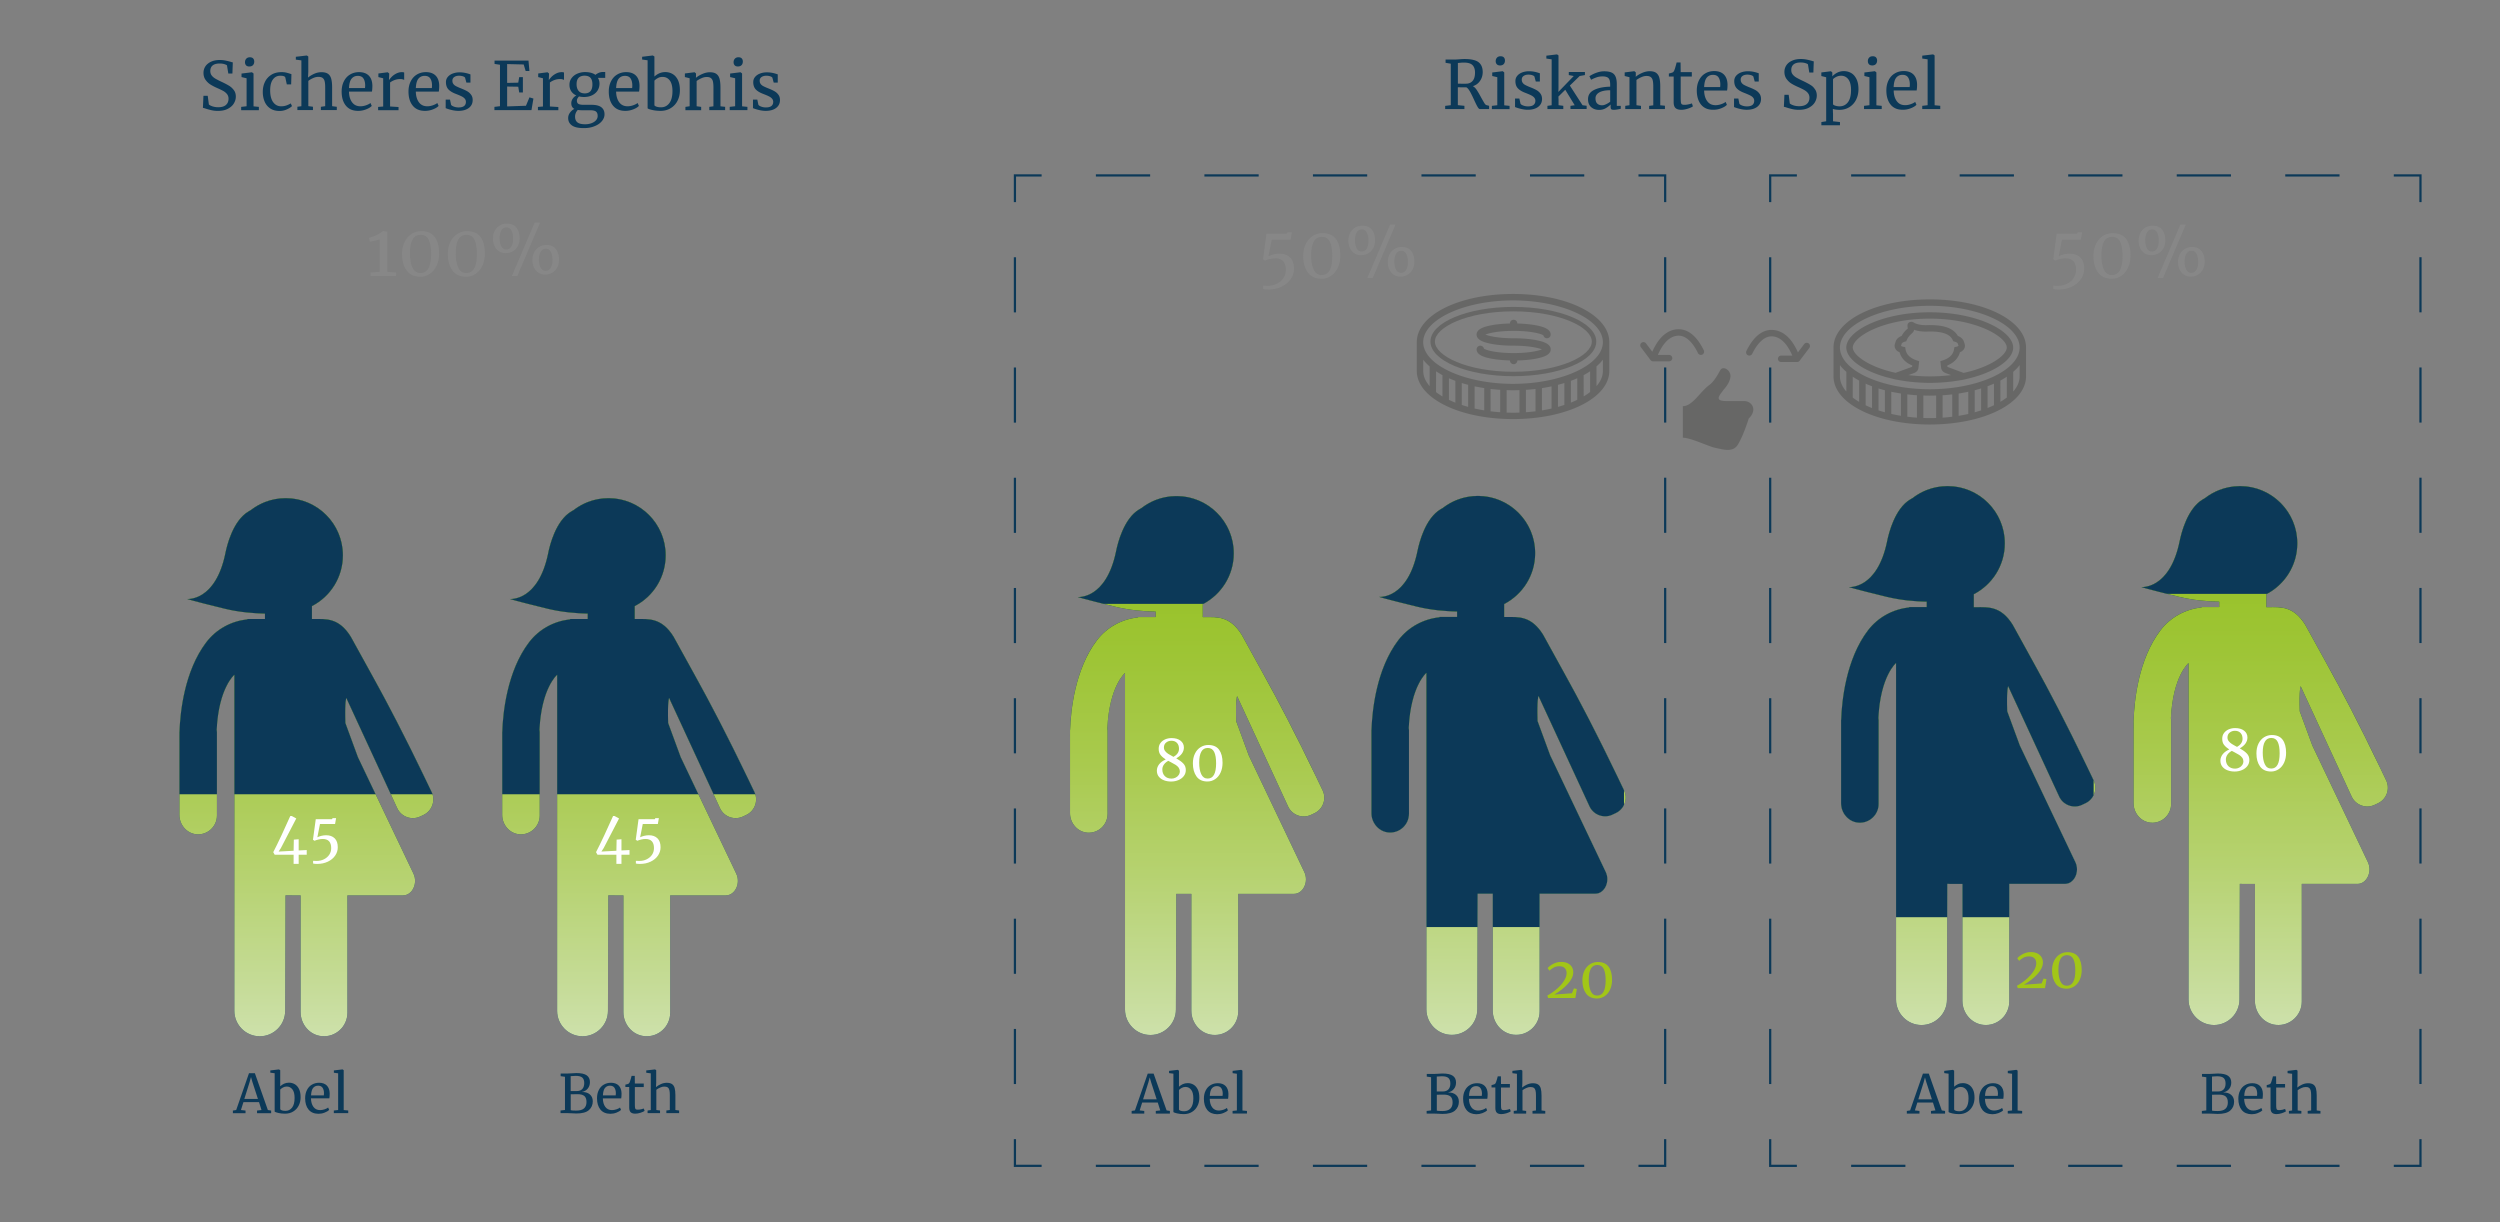 <svg xmlns="http://www.w3.org/2000/svg" xmlns:xlink="http://www.w3.org/1999/xlink" viewBox="0 0 562.06 274.78" xml:space="preserve">
  <rect x="0" y="0" width="562.06" height="274.78" fill="#808080" stroke="none"/>
  <style>
    .st0{fill:none}.st1{fill:#0c3958}.st4{fill:#fff}.st16{fill:#a2c617}.st23{fill:#878787}.st24,.st25,.st26{fill:none;stroke:#0c3958;stroke-width:.5;stroke-miterlimit:10}.st25{stroke-dasharray:12.2,12.2}.st26{stroke-dasharray:12.392,12.392}.st27{fill:#676766}
  </style>
  <g id="Board_4"/>
  <g id="Board_3_-_German">
    <path class="st0" d="M24.28 12.49h172.15v19.92H24.28z"/>
    <path class="st1" d="M47.64 24.8q-.615-.135-1.35-.36c-.3-.11-.52-.17-.67-.18l.12-2.72h.96l.26 1.95c.17.16.45.3.83.43.38.12.81.19 1.27.19.76 0 1.34-.17 1.73-.51s.59-.81.59-1.41c0-.39-.11-.72-.32-1.01-.22-.28-.5-.52-.85-.72-.36-.2-.84-.43-1.46-.7-.56-.25-1.05-.51-1.46-.77s-.77-.61-1.08-1.04-.46-.96-.46-1.57c0-.55.15-1.04.44-1.48.29-.43.72-.78 1.27-1.03s1.2-.38 1.94-.38c.46 0 .87.04 1.22.11s.76.16 1.21.29c.2.07.37.12.51.13l-.09 2.52h-.92l-.3-1.84c-.1-.1-.31-.19-.62-.29-.31-.09-.66-.13-1.03-.13-.69 0-1.21.15-1.57.43-.35.29-.53.71-.53 1.26 0 .4.11.74.32 1.01s.48.5.8.69q.48.285 1.53.78.975.465 1.59.84c.41.25.76.58 1.06.98s.44.89.44 1.45c0 .53-.15 1.04-.44 1.53s-.75.89-1.35 1.21-1.34.47-2.2.47c-.52.01-.98-.04-1.39-.13m7.8-7.2-1.14-.27v-.79l2.32-.29h.03l.35.27v7.39l1.2.12v.74h-3.98v-.74l1.22-.14zm-.12-2.92q-.24-.27-.24-.69c0-.32.1-.59.29-.79.2-.21.46-.32.8-.32q.51 0 .75.27t.24.69c0 .34-.1.61-.29.81s-.47.3-.82.3h-.02c-.31 0-.55-.09-.71-.27m4.25 3.73c.32-.67.8-1.2 1.44-1.6s1.4-.59 2.29-.59q.645 0 1.11.12t1.11.33l-.06 2.31h-.98l-.33-1.53q-.09-.42-1.14-.42c-.7 0-1.25.28-1.66.85-.41.56-.61 1.37-.61 2.41 0 1.18.23 2.08.68 2.69s1.05.92 1.78.92c.42 0 .82-.06 1.19-.19s.7-.29.97-.46l.29.6c-.27.28-.67.53-1.19.76s-1.06.34-1.6.34c-.82 0-1.51-.18-2.08-.55-.56-.37-.99-.88-1.27-1.52-.28-.65-.43-1.38-.43-2.2 0-.85.16-1.6.49-2.27m8.2-4.83-1.26-.17v-.64l2.44-.29h.03l.33.22v3.48l-.06 1.27c.32-.29.76-.56 1.32-.83a4 4 0 0 1 1.69-.39q.945 0 1.47.36c.35.24.59.61.73 1.1.14.5.21 1.16.21 2v4.18l1.05.14v.74h-3.58v-.74l.97-.14v-4.2c0-.59-.04-1.05-.12-1.39q-.12-.495-.45-.75c-.22-.17-.55-.25-.99-.25-.36 0-.74.09-1.15.27s-.77.39-1.08.63v5.68l1.04.14v.74h-3.5V24l.9-.12v-10.3zm9.99 10.17c-.64-.79-.95-1.84-.95-3.17 0-.87.17-1.63.5-2.29s.79-1.17 1.39-1.53 1.27-.54 2.03-.54c.93 0 1.65.26 2.17.77.51.51.79 1.25.82 2.21 0 .61-.04 1.08-.1 1.4h-5.16c.02.99.25 1.79.69 2.39s1.06.91 1.88.91c.4 0 .82-.07 1.25-.22s.77-.32 1.01-.52l.29.66q-.435.45-1.29.78t-1.74.33c-1.23.01-2.15-.39-2.79-1.18m4.3-3.94c.03-.21.04-.43.04-.65-.01-.65-.15-1.16-.41-1.54s-.68-.56-1.25-.56c-.58 0-1.04.21-1.39.63s-.54 1.12-.59 2.12zm2.97 4.23 1.12-.09V17.6l-1.08-.27v-.81l2.07-.27h.03l.33.27v.27l-.05 1.17h.05q.15-.255.54-.66c.26-.27.59-.52 1-.74s.85-.34 1.33-.34c.2 0 .36.03.5.08v1.68c-.07-.05-.18-.1-.34-.14-.15-.04-.33-.07-.52-.07-.83 0-1.6.26-2.31.77v5.4l1.9.12v.72h-4.59v-.74zm7.76-.29c-.64-.79-.95-1.84-.95-3.17 0-.87.17-1.63.5-2.29s.79-1.17 1.39-1.53 1.27-.54 2.03-.54c.93 0 1.65.26 2.17.77.51.51.79 1.25.82 2.21 0 .61-.04 1.08-.1 1.4h-5.16c.02.99.25 1.79.69 2.39s1.06.91 1.88.91c.4 0 .82-.07 1.25-.22s.77-.32 1.01-.52l.29.66q-.435.45-1.29.78t-1.74.33c-1.23.01-2.15-.39-2.79-1.18m4.3-3.94c.03-.21.04-.43.04-.65-.01-.65-.15-1.16-.41-1.54s-.68-.56-1.25-.56c-.58 0-1.04.21-1.39.63s-.54 1.12-.59 2.12zm4.33 3.76c.1.15.31.29.64.41.32.12.67.18 1.03.18q.855 0 1.26-.33c.27-.22.4-.53.4-.92 0-.27-.08-.5-.25-.71-.17-.2-.41-.38-.71-.53-.31-.16-.74-.34-1.31-.56-.77-.29-1.33-.64-1.69-1.04-.35-.4-.53-.94-.53-1.6 0-.44.13-.82.4-1.15s.63-.59 1.1-.77c.46-.18.98-.28 1.55-.28.46 0 .86.04 1.21.11s.62.14.83.21.35.12.42.13v1.86h-.91l-.3-1.11c-.06-.12-.22-.22-.48-.31-.26-.08-.55-.13-.87-.13-.45 0-.81.1-1.09.3s-.41.47-.41.81c0 .3.07.55.22.74.14.2.33.35.55.47q.33.18.9.42l.3.12c.56.22 1.01.43 1.36.63s.64.46.88.79.35.72.35 1.19c0 .74-.29 1.33-.86 1.77-.58.44-1.36.66-2.36.66-.49 0-1-.07-1.54-.2s-.97-.27-1.31-.41V22.4h.97zm11-9.01-1.23-.18v-.75h7.63l.21 2.33h-.85l-.44-1.46-3.72-.09v4.23l2.5-.05.21-1.25h.83v3.45h-.83l-.21-1.29-2.5-.04v4.47l4.23-.15.79-1.89.89.27-.44 2.61h-8.33v-.74l1.25-.15v-9.32zm8.53 9.48 1.12-.09V17.6l-1.07-.27v-.81l2.07-.27h.03l.33.27v.27l-.05 1.17h.05q.15-.255.54-.66c.26-.27.59-.52 1-.74s.85-.34 1.33-.34c.2 0 .36.03.5.08v1.68c-.07-.05-.18-.1-.34-.14-.15-.04-.33-.07-.52-.07-.83 0-1.6.26-2.31.77v5.4l1.9.12v.72h-4.59v-.74zm7.65 4.17c-.58-.4-.86-.96-.86-1.67 0-.44.14-.85.41-1.21.27-.37.6-.65.98-.84q-.69-.39-.69-1.26c0-.36.1-.7.31-1.02s.49-.57.83-.74c-.5-.22-.88-.54-1.15-.95s-.4-.89-.4-1.46c0-.58.16-1.08.49-1.51s.75-.76 1.29-.99 1.1-.35 1.7-.35q1.515 0 2.37.63c.15-.15.38-.29.69-.44q.465-.21.99-.21h.51v1.32h-1.65q.36.555.36 1.29c0 .59-.15 1.11-.44 1.57-.3.46-.71.81-1.23 1.06-.53.25-1.12.38-1.78.38-.43 0-.81-.04-1.15-.13-.14.14-.25.29-.35.46-.09.17-.13.33-.13.49 0 .36.12.61.36.74.24.14.67.2 1.29.2h1.69c.97 0 1.69.19 2.16.55.47.37.71.89.71 1.58 0 .57-.21 1.09-.62 1.57s-.96.85-1.66 1.12c-.7.28-1.45.41-2.26.41-1.27.02-2.2-.18-2.77-.59m4.3-.48c.43-.15.79-.36 1.06-.65.27-.28.41-.62.41-1 0-.45-.12-.78-.36-.98-.24-.21-.7-.31-1.39-.31h-1.77c-.4 0-.72-.03-.95-.07-.41.45-.61.95-.61 1.51s.17.99.51 1.27c.34.29.92.44 1.73.44.47.01.94-.06 1.37-.21m.29-8.76c0-.67-.15-1.16-.44-1.48-.29-.31-.74-.47-1.33-.47-.55 0-.99.15-1.31.46s-.48.79-.48 1.46c0 .63.15 1.13.46 1.5.3.37.77.56 1.39.56 1.14-.01 1.71-.68 1.71-2.03m4.63 4.78c-.64-.79-.95-1.84-.95-3.17 0-.87.17-1.63.5-2.29s.79-1.17 1.39-1.53 1.27-.54 2.03-.54c.93 0 1.65.26 2.17.77.51.51.79 1.25.82 2.21 0 .61-.04 1.08-.1 1.4h-5.16c.02.99.25 1.79.69 2.39s1.06.91 1.88.91c.4 0 .82-.07 1.25-.22s.77-.32 1.01-.52l.29.66q-.435.45-1.29.78t-1.74.33c-1.23.01-2.15-.39-2.79-1.18m4.3-3.94c.03-.21.04-.43.04-.65-.01-.65-.15-1.16-.41-1.54s-.68-.56-1.25-.56c-.58 0-1.04.21-1.39.63s-.54 1.12-.59 2.12zm2.23-7.04 2.4-.29h.03l.35.22v4.52c.3-.29.66-.53 1.07-.72.42-.19.88-.29 1.39-.29.6 0 1.15.15 1.64.44s.89.74 1.19 1.35c.29.61.44 1.38.44 2.31 0 .86-.18 1.64-.53 2.34s-.86 1.25-1.52 1.66-1.42.62-2.29.62c-.69 0-1.32-.07-1.89-.2s-.92-.26-1.03-.37v-10.8l-1.23-.17v-.62zm3.57 4.78c-.33.17-.59.37-.79.59v5.52c.06.14.23.25.52.34.28.09.61.13.97.13q1.155 0 1.86-.93c.47-.62.71-1.52.71-2.71 0-1.07-.21-1.87-.61-2.4-.41-.53-.94-.79-1.59-.79-.4-.01-.75.07-1.07.25m7.14.05-1.08-.27v-.81l2.15-.27h.04l.31.27v.63l-.02.36c.36-.32.83-.61 1.43-.87.59-.26 1.15-.39 1.69-.39.63 0 1.12.12 1.46.36.35.24.59.61.73 1.1.14.5.21 1.16.21 2v4.2l1.05.11v.75h-3.56v-.74l.93-.12V19.7c0-.59-.04-1.05-.12-1.39s-.23-.58-.45-.75-.54-.25-.96-.25c-.36 0-.75.09-1.15.27-.41.18-.78.39-1.1.63v5.68l1.02.14v.74h-3.54v-.74l.95-.14V17.6zm10.23 0-1.14-.27v-.79l2.32-.29h.03l.34.27v7.39l1.2.12v.74h-3.98v-.74l1.22-.14V17.6zm-.12-2.92q-.24-.27-.24-.69c0-.32.1-.59.29-.79.2-.21.46-.32.8-.32q.51 0 .75.27t.24.69c0 .34-.1.61-.29.81s-.47.3-.82.3h-.02c-.31 0-.55-.09-.71-.27m5.34 8.89c.1.15.31.29.64.41.32.12.67.18 1.03.18q.855 0 1.26-.33c.27-.22.4-.53.4-.92 0-.27-.08-.5-.25-.71-.17-.2-.41-.38-.71-.53-.31-.16-.74-.34-1.31-.56-.77-.29-1.33-.64-1.69-1.04-.35-.4-.53-.94-.53-1.6 0-.44.13-.82.4-1.15s.63-.59 1.1-.77c.46-.18.98-.28 1.55-.28.46 0 .86.04 1.21.11s.62.14.83.21.35.12.42.13v1.86h-.91l-.3-1.11c-.06-.12-.22-.22-.48-.31-.26-.08-.55-.13-.87-.13-.45 0-.81.1-1.09.3s-.41.47-.41.81c0 .3.07.55.22.74.14.2.33.35.55.47q.33.18.9.42l.3.12c.56.22 1.01.43 1.36.63s.64.46.88.79.35.72.35 1.19c0 .74-.29 1.33-.86 1.77-.58.44-1.36.66-2.36.66-.49 0-1-.07-1.54-.2s-.97-.27-1.31-.41V22.4h.97z"/>
    <path class="st0" d="M263.72 12.25h233.39v17.67H263.72z"/>
    <path class="st1" d="m324.92 23.8 1.25-.15v-9.33l-1.17-.2v-.73h1.96q.42 0 1.14-.06.75-.06 1.17-.06c1.47 0 2.52.24 3.14.71.62.48.94 1.22.94 2.24 0 .71-.2 1.36-.59 1.95-.4.59-.94.99-1.63 1.2.32.17.62.46.89.88.28.42.61.99 1.01 1.73.31.56.55.97.71 1.23.17.26.32.4.47.43l.58.15v.73h-2.07c-.16 0-.34-.17-.54-.52-.2-.34-.46-.88-.79-1.6-.36-.79-.67-1.42-.94-1.88s-.53-.76-.79-.89c-1.07 0-1.71 0-1.9-.01v4.02l1.48.15v.73h-4.33v-.72zm6.15-5.6c.37-.42.55-1.04.55-1.88 0-.73-.19-1.29-.56-1.67s-1.02-.58-1.94-.58q-.48 0-.96.06-.3.03-.39.03v4.65c.15.01.46.01.93.01h.86c.63.01 1.14-.2 1.51-.62m5.56-.84-1.14-.27v-.79l2.33-.29h.03l.34.27v7.4l1.2.12v.73h-3.98v-.73l1.22-.14zm-.12-2.92q-.24-.27-.24-.69c0-.32.1-.58.29-.79.2-.21.46-.31.8-.31s.59.09.75.27q.24.27.24.69c0 .34-.1.61-.29.81s-.47.3-.82.3h-.01c-.32-.01-.56-.1-.72-.28m5.34 8.89c.1.15.31.29.64.41.32.12.67.18 1.03.18q.855 0 1.26-.33c.27-.22.41-.53.41-.92 0-.27-.08-.5-.25-.71-.17-.2-.41-.38-.71-.53s-.74-.34-1.31-.56c-.77-.29-1.33-.64-1.69-1.04s-.53-.94-.53-1.6c0-.44.13-.83.4-1.16.26-.33.63-.59 1.09-.77s.98-.28 1.55-.28c.46 0 .86.04 1.21.11s.62.14.83.21.35.12.42.13v1.86h-.92l-.3-1.11c-.06-.12-.22-.22-.48-.31s-.55-.13-.87-.13c-.45 0-.81.1-1.09.3s-.41.47-.41.81c0 .3.07.55.22.74.14.2.33.35.55.47q.33.18.9.42l.3.12c.56.22 1.01.43 1.36.63s.64.46.88.79c.23.33.35.72.35 1.19 0 .74-.29 1.33-.86 1.77-.58.44-1.36.66-2.36.66-.49 0-1-.07-1.54-.2s-.97-.27-1.31-.41v-1.92h.97zm6.98-9.99-1.17-.17v-.65l2.38-.29h.02l.33.23v7.33l-.03.88 3.46-3.58-1.12-.21v-.69h3.63v.69l-1.18.21-2.21 2.15 2.85 4.42.93.12v.73h-3.64v-.71l.95-.14-2.12-3.48-1.54 1.53.03.76v1.18l1.07.14v.73h-3.57v-.72l.95-.14V13.34zm9.61 6.86c.94-.45 2.13-.68 3.57-.71v-.42q0-.705-.15-1.11c-.1-.27-.27-.47-.52-.59s-.59-.19-1.04-.19c-.51 0-.97.07-1.37.22-.41.14-.81.32-1.21.53l-.38-.78c.13-.11.37-.25.72-.43s.75-.34 1.21-.48q.69-.21 1.38-.21c.71 0 1.27.1 1.69.29s.71.51.89.94.27 1 .27 1.72v4.82h.89v.66c-.2.05-.45.1-.76.15s-.57.08-.8.08c-.28 0-.47-.04-.57-.13-.1-.08-.15-.27-.15-.56v-.5c-.3.3-.67.58-1.1.83s-.93.38-1.48.38c-.72 0-1.32-.21-1.79-.62-.48-.42-.71-1.01-.71-1.79 0-.96.47-1.65 1.41-2.1m2.64 3.24q.51-.24.93-.57v-2.58c-1.09 0-1.91.17-2.47.5s-.83.77-.83 1.31.13.94.4 1.19.62.38 1.07.38c.26.01.56-.07.9-.23m5.27-6.08-1.08-.27v-.81l2.14-.27h.04l.32.27v.63l-.02.36c.36-.32.83-.61 1.43-.87.59-.26 1.15-.39 1.69-.39.63 0 1.12.12 1.46.36s.59.61.73 1.1c.14.5.21 1.16.21 2v4.2l1.05.1v.75h-3.55v-.72l.93-.12v-4.21c0-.59-.04-1.05-.12-1.39s-.23-.58-.45-.75-.54-.25-.96-.25c-.36 0-.75.09-1.15.27-.41.18-.78.39-1.1.63v5.68l1.02.14v.73h-3.54v-.73l.95-.14zm10.35 6.93c-.28-.26-.42-.7-.42-1.33V17.2h-1.08v-.67c.05-.01.19-.04.42-.11.23-.06.38-.11.46-.16.16-.09.29-.27.38-.54.08-.19.17-.5.29-.92s.17-.67.2-.75h.88l.03 2.16h2.5v.99h-2.5v4.61c0 .57.02.97.05 1.2.04.23.11.38.23.45.11.07.31.11.59.11.27 0 .57-.04.89-.11.33-.07.58-.14.76-.22l.23.67c-.24.18-.63.36-1.16.53s-1.02.25-1.46.25c-.59-.01-1.02-.14-1.29-.4m5.73-.78c-.63-.79-.95-1.85-.95-3.17 0-.87.17-1.63.5-2.29s.79-1.17 1.39-1.53 1.27-.54 2.03-.54c.93 0 1.65.26 2.17.77.51.52.79 1.25.82 2.21 0 .61-.04 1.08-.1 1.39h-5.16c.02.99.25 1.79.69 2.39.44.61 1.06.91 1.88.91.4 0 .82-.07 1.25-.22.44-.15.77-.32 1.01-.52l.29.66q-.435.45-1.29.78t-1.74.33c-1.23.02-2.15-.38-2.79-1.17m4.3-3.94c.03-.21.04-.42.04-.64-.01-.65-.15-1.16-.41-1.54s-.68-.56-1.25-.56c-.58 0-1.04.21-1.39.63s-.54 1.12-.59 2.12h3.6zm4.33 3.76c.1.15.31.29.64.41s.67.18 1.03.18q.855 0 1.26-.33c.27-.22.4-.53.4-.92 0-.27-.08-.5-.25-.71s-.41-.38-.71-.53c-.31-.15-.74-.34-1.31-.56-.77-.29-1.33-.64-1.69-1.04-.36-.41-.53-.94-.53-1.6 0-.44.13-.83.4-1.16s.63-.59 1.1-.77c.46-.18.98-.28 1.55-.28.46 0 .86.04 1.21.11.34.07.62.14.83.21s.35.12.42.13v1.86h-.91l-.3-1.11c-.06-.12-.22-.22-.48-.31-.26-.08-.55-.13-.87-.13-.45 0-.81.1-1.09.3a.96.96 0 0 0-.41.81c0 .3.07.55.22.74.14.2.33.35.55.47s.52.26.9.42l.3.12c.56.22 1.01.43 1.37.63.35.2.64.46.88.79s.35.72.35 1.19c0 .74-.29 1.33-.86 1.77-.58.44-1.36.66-2.36.66-.49 0-1-.07-1.54-.2s-.97-.27-1.31-.41v-1.92h.97zm12.02 1.23q-.615-.135-1.35-.36c-.3-.11-.52-.17-.67-.18l.12-2.71h.96l.25 1.95c.17.16.45.3.83.43s.81.19 1.27.19c.76 0 1.34-.17 1.73-.51s.59-.81.59-1.41c0-.39-.11-.72-.32-1s-.5-.52-.85-.72c-.36-.2-.84-.44-1.46-.71-.56-.25-1.05-.5-1.46-.76-.42-.26-.77-.61-1.08-1.04-.3-.43-.46-.96-.46-1.57 0-.55.15-1.04.44-1.48s.72-.78 1.28-1.03c.55-.25 1.2-.38 1.94-.38.46 0 .87.04 1.22.1.35.07.76.17 1.21.29.2.07.37.12.51.13l-.09 2.52h-.92l-.3-1.84c-.1-.1-.31-.2-.62-.29-.32-.09-.66-.13-1.03-.13-.69 0-1.21.14-1.57.43-.35.29-.53.71-.53 1.26 0 .4.11.74.32 1 .21.27.48.5.8.69q.48.285 1.53.78.975.465 1.59.84c.615.375.76.58 1.06.98s.44.89.44 1.45c0 .53-.15 1.04-.44 1.53s-.75.89-1.35 1.21-1.34.47-2.2.47c-.51.01-.98-.04-1.39-.13m14.22-2.15c-.35.71-.85 1.26-1.5 1.67s-1.41.62-2.28.62q-.36 0-.78-.06c-.42-.06-.5-.09-.67-.15l.04 1.26v1.52l1.56.17v.73h-4.18v-.73l1.08-.17v-9.9l-1.09-.27v-.81l2.13-.27h.03l.31.27v.88c.3-.33.67-.61 1.12-.84s.94-.34 1.49-.34c.59 0 1.13.15 1.63.43.5.29.89.74 1.19 1.35q.45.915.45 2.31c-.01.85-.18 1.62-.53 2.33m-4.43-5.14c-.33.16-.58.33-.76.53v5.65c.07.12.25.23.53.32.29.09.6.14.94.14.77 0 1.39-.3 1.87-.91.47-.61.71-1.53.71-2.76 0-1.08-.21-1.88-.62-2.42-.42-.53-.95-.79-1.6-.79-.38 0-.74.08-1.07.24m7.43.09-1.14-.27v-.79l2.33-.29h.03l.34.27v7.4l1.2.12v.73h-3.98v-.73l1.22-.14zm-.12-2.92q-.24-.27-.24-.69c0-.32.1-.58.29-.79.2-.21.46-.31.8-.31s.59.09.75.27q.24.27.24.69c0 .34-.1.61-.29.81s-.47.3-.82.3h-.01c-.32-.01-.56-.1-.72-.28m4.87 9.07c-.63-.79-.95-1.85-.95-3.17 0-.87.17-1.63.5-2.29s.79-1.17 1.39-1.53 1.27-.54 2.03-.54c.93 0 1.65.26 2.17.77.51.52.79 1.25.82 2.21 0 .61-.04 1.08-.1 1.39h-5.16c.02.99.25 1.79.69 2.39.44.61 1.06.91 1.88.91.4 0 .82-.07 1.25-.22.44-.15.77-.32 1.01-.52l.29.66q-.435.45-1.29.78t-1.74.33c-1.24.02-2.16-.38-2.79-1.17m4.29-3.94c.03-.21.04-.42.04-.64-.01-.65-.15-1.16-.41-1.54s-.68-.56-1.25-.56c-.58 0-1.04.21-1.39.63s-.54 1.12-.59 2.12h3.6zm4.04-6.23-1.21-.17v-.65l2.42-.29h.03l.33.23v11.21l1.27.12v.73h-4.05v-.72l1.21-.14z"/>
  </g>
  <g id="Board_3">
    <defs>
      <path id="XMLID_11_" d="m97.04 178.06-1.41-2.94c-4.57-9.51-8.56-17.15-11.92-23.2l-4.84-8.77c-2.65-4.27-5.54-3.98-8.19-3.98h-.55v-2.9a12.83 12.83 0 0 0 6.96-11.42c0-7.1-5.75-12.85-12.85-12.85-1.64 0-3.22.31-4.66.87-1.15.45-2.21 1.06-3.18 1.8-.19.11-.38.23-.57.34-3.46 2.08-4.8 7.59-5.15 9.33-2.23 10.95-8.62 10.32-8.62 10.32s.97.36 8.46 2.19c3.2.78 6.41 1.04 9.05 1.1v1.22h-3.96v.08c-3.63.38-6.99 2.2-9.22 5.13-4.99 6.54-5.89 15.94-6.03 20.05 0 .06-.02.11-.02.16v.42c-.02.94 0 1.48 0 1.48v16.72c0 2.24 1.68 4.2 3.91 4.36 2.45.17 4.52-1.79 4.52-4.21v-18.78c0-.18-.03-.34-.05-.51.45-9.43 3.97-12.36 3.97-12.36v75.56c0 3.14 2.57 5.71 5.71 5.71s5.71-2.57 5.71-5.71l.08-25.98 1.47.01h1.93v26.26c0 2.73 2.01 5.13 4.73 5.39 3.12.31 5.78-2.17 5.78-5.23V201.3h12.52c2.07 0 3.37-2.72 2.33-4.89l-12.48-26.18-2.82-7.68c-.16-4.91.21-5.63.21-5.63l11.47 24.83c.92 1.91 3.23 2.72 5.15 1.81l.76-.36c1.9-.91 2.72-3.23 1.8-5.14"/>
    </defs>
    <use xlink:href="#XMLID_11_" style="overflow:visible;fill:#0c3958"/>
    <clipPath id="XMLID_00000011746265577371044760000009310455476790387352_">
      <use xlink:href="#XMLID_11_" style="overflow:visible"/>
    </clipPath>
    <linearGradient id="SVGID_1_" gradientUnits="userSpaceOnUse" x1="69.086" y1="234.018" x2="69.086" y2="111.033">
      <stop offset="0" style="stop-color:#cee1ac"/>
      <stop offset=".094" style="stop-color:#c6dc99"/>
      <stop offset=".302" style="stop-color:#b6d270"/>
      <stop offset=".503" style="stop-color:#a9ca4e"/>
      <stop offset=".691" style="stop-color:#9ec536"/>
      <stop offset=".862" style="stop-color:#97c226"/>
      <stop offset="1" style="stop-color:#95c11f"/>
    </linearGradient>
    <path style="clip-path:url(#XMLID_00000011746265577371044760000009310455476790387352_);fill:url(#SVGID_1_)" d="M25.34 111.03h87.5v122.98h-87.5z"/>
    <path style="clip-path:url(#XMLID_00000011746265577371044760000009310455476790387352_);fill:#0c3958" d="M34.65 112h68.3v66.57h-68.3z"/>
    <path class="st0" d="M43.75 181.68h50.27v13.98H43.75z"/>
    <path class="st4" d="M66.01 192.17h-4.25l-.33-.58c.5-.96 1.12-2.22 1.86-3.8.73-1.58 1.39-3.02 1.97-4.33h.33l1.02.55-3.46 6.66-.51.78 3.37-.18.05-2.5 1.09-.09v2.52l1.81-.09v1.05h-1.81v2.06h-1.14zm5.16 1.39c.61 0 1.16-.12 1.66-.37s.9-.59 1.19-1.02c.29-.44.44-.93.44-1.49 0-1.37-.64-2.06-1.91-2.06-.28 0-.6.04-.94.12-.35.08-.65.18-.9.29l-.35-.24.63-4.61h3.65l.13-.24h.79l-.23 1.32h-3.39l-.59 2.98c.23-.12.52-.23.88-.32s.72-.14 1.08-.14c.82 0 1.46.23 1.93.69s.7 1.13.7 2.01c0 .67-.19 1.3-.58 1.87s-.94 1.03-1.65 1.37-1.52.51-2.42.51q-.555 0-.9-.09v-.61q.375.03.78.03"/>
    <defs>
      <path id="XMLID_12_" d="m169.61 178.06-1.41-2.94c-4.57-9.51-8.56-17.15-11.92-23.2l-4.84-8.77c-2.65-4.27-5.54-3.98-8.19-3.98h-.55v-2.9a12.83 12.83 0 0 0 6.96-11.42c0-7.1-5.75-12.85-12.85-12.85-1.64 0-3.22.31-4.66.87-1.15.45-2.21 1.06-3.18 1.8-.19.11-.38.23-.57.34-3.46 2.08-4.8 7.59-5.15 9.33-2.23 10.95-8.62 10.32-8.62 10.32s.97.36 8.46 2.19c3.2.78 6.41 1.04 9.05 1.1v1.22h-3.96v.08c-3.63.38-6.99 2.2-9.22 5.13-4.99 6.54-5.89 15.94-6.03 20.05 0 .06-.02.11-.02.16v.42c-.02.94 0 1.48 0 1.48v16.72c0 2.24 1.68 4.2 3.91 4.36 2.45.17 4.52-1.79 4.52-4.21v-18.78c0-.18-.03-.34-.05-.51.45-9.43 3.97-12.36 3.97-12.36v75.56c0 3.14 2.57 5.71 5.71 5.71s5.71-2.57 5.71-5.71l.08-25.98 1.47.01h1.93v26.26c0 2.73 2.01 5.13 4.73 5.39 3.12.31 5.78-2.17 5.78-5.23V201.3h12.52c2.07 0 3.37-2.72 2.33-4.89l-12.48-26.18-2.82-7.68c-.16-4.91.21-5.63.21-5.63l11.47 24.83c.92 1.91 3.23 2.72 5.15 1.81l.76-.36c1.9-.91 2.72-3.23 1.8-5.14"/>
    </defs>
    <use xlink:href="#XMLID_12_" style="overflow:visible;fill:#0c3958"/>
    <clipPath id="XMLID_00000034064188734937542180000013387285267621581725_">
      <use xlink:href="#XMLID_12_" style="overflow:visible"/>
    </clipPath>
    <linearGradient id="SVGID_00000014595947700479064110000016519195783386254003_" gradientUnits="userSpaceOnUse" x1="141.654" y1="234.018" x2="141.654" y2="111.033">
      <stop offset="0" style="stop-color:#cee1ac"/>
      <stop offset=".094" style="stop-color:#c6dc99"/>
      <stop offset=".302" style="stop-color:#b6d270"/>
      <stop offset=".503" style="stop-color:#a9ca4e"/>
      <stop offset=".691" style="stop-color:#9ec536"/>
      <stop offset=".862" style="stop-color:#97c226"/>
      <stop offset="1" style="stop-color:#95c11f"/>
    </linearGradient>
    <path style="clip-path:url(#XMLID_00000034064188734937542180000013387285267621581725_);fill:url(#SVGID_00000014595947700479064110000016519195783386254003_)" d="M97.9 111.03h87.5v122.98H97.9z"/>
    <path style="clip-path:url(#XMLID_00000034064188734937542180000013387285267621581725_);fill:#0c3958" d="M107.21 112h68.3v66.57h-68.3z"/>
    <path class="st0" d="M116.31 181.68h50.27v13.98h-50.27z"/>
    <path class="st4" d="M138.58 192.17h-4.25l-.33-.58c.5-.96 1.12-2.22 1.86-3.8.73-1.58 1.39-3.02 1.97-4.33h.33l1.02.55-3.46 6.66-.51.78 3.37-.18.05-2.5 1.09-.09v2.52l1.81-.09v1.05h-1.81v2.06h-1.14zm5.16 1.39c.61 0 1.16-.12 1.66-.37s.9-.59 1.19-1.02c.29-.44.44-.93.44-1.49 0-1.37-.64-2.06-1.91-2.06-.28 0-.6.04-.94.12-.35.08-.65.18-.9.29l-.35-.24.63-4.61h3.65l.13-.24h.79l-.23 1.32h-3.39l-.59 2.98c.23-.12.52-.23.88-.32s.72-.14 1.08-.14c.82 0 1.46.23 1.93.69s.7 1.13.7 2.01c0 .67-.19 1.3-.58 1.87s-.94 1.03-1.65 1.37-1.52.51-2.42.51q-.555 0-.9-.09v-.61q.375.03.78.03"/>
    <defs>
      <path id="XMLID_8_" d="m297.35 177.69-1.41-2.95c-4.57-9.52-8.57-17.18-11.93-23.23l-4.84-8.78c-2.66-4.28-5.55-3.98-8.21-3.98h-.55v-2.91c4.14-2.14 6.97-6.46 6.97-11.44 0-7.11-5.76-12.87-12.87-12.87-1.65 0-3.22.31-4.67.87a13 13 0 0 0-3.18 1.8c-.19.11-.38.23-.57.34-3.46 2.08-4.8 7.6-5.16 9.34-2.23 10.96-8.63 10.34-8.63 10.34s.97.36 8.47 2.19c3.2.78 6.42 1.05 9.06 1.1v1.22h-3.96v.08c-3.63.38-7 2.2-9.24 5.13-5 6.55-5.89 15.96-6.04 20.08 0 .06-.02.11-.02.16v.42c-.02.94 0 1.49 0 1.49v16.74c0 2.24 1.68 4.21 3.92 4.37a4.23 4.23 0 0 0 4.52-4.21v-18.8c0-.18-.03-.34-.05-.51.45-9.44 3.97-12.38 3.97-12.38v75.67c0 3.14 2.57 5.72 5.72 5.72 3.14 0 5.72-2.57 5.72-5.72l.08-26.01 1.47.01h1.93v26.29c0 2.73 2.02 5.13 4.74 5.4 3.13.31 5.79-2.17 5.79-5.24v-26.46h12.53c2.07 0 3.37-2.72 2.33-4.9l-12.49-26.22-2.83-7.7c-.16-4.92.21-5.63.21-5.63l11.49 24.86c.92 1.91 3.24 2.73 5.15 1.81l.76-.36c1.92-.9 2.74-3.22 1.82-5.13"/>
    </defs>
    <use xlink:href="#XMLID_8_" style="overflow:visible;fill:#0c3958"/>
    <clipPath id="XMLID_00000044147982766885138320000001486798671511619462_">
      <use xlink:href="#XMLID_8_" style="overflow:visible"/>
    </clipPath>
    <linearGradient id="SVGID_00000045588471656092516690000005730440813133405570_" gradientUnits="userSpaceOnUse" x1="269.359" y1="233.719" x2="269.359" y2="110.569">
      <stop offset="0" style="stop-color:#cee1ac"/>
      <stop offset=".094" style="stop-color:#c6dc99"/>
      <stop offset=".302" style="stop-color:#b6d270"/>
      <stop offset=".503" style="stop-color:#a9ca4e"/>
      <stop offset=".691" style="stop-color:#9ec536"/>
      <stop offset=".862" style="stop-color:#97c226"/>
      <stop offset="1" style="stop-color:#95c11f"/>
    </linearGradient>
    <path style="clip-path:url(#XMLID_00000044147982766885138320000001486798671511619462_);fill:url(#SVGID_00000045588471656092516690000005730440813133405570_)" d="M225.55 110.57h87.62v123.15h-87.62z"/>
    <path style="clip-path:url(#XMLID_00000044147982766885138320000001486798671511619462_);fill:#0c3958" d="M234.51 111.54h63.22v24.23h-63.22z"/>
    <path class="st0" d="M330.08 213.87h50.33v14h-50.33z"/>
    <path class="st16" d="M350.06 222.3c.66-.58 1.18-1.17 1.57-1.79s.58-1.2.58-1.74c0-.47-.14-.84-.42-1.12s-.68-.42-1.21-.42c-.49 0-.91.1-1.26.29s-.68.43-.97.71l-.41-.58c.3-.35.73-.67 1.28-.96.56-.29 1.15-.43 1.78-.43.6 0 1.1.11 1.51.33s.71.5.91.85.29.74.29 1.15c0 .85-.41 1.72-1.22 2.61s-1.83 1.7-3.05 2.4l3.97-.29.45-1.1.65.13-.33 2.03h-6.12l-.19-.54c.81-.45 1.53-.96 2.19-1.53m6.51 1.05c-.54-.76-.81-1.73-.81-2.93 0-.84.15-1.57.46-2.2s.73-1.11 1.26-1.44 1.11-.5 1.74-.5c1.11 0 1.92.36 2.44 1.07s.77 1.69.77 2.93c0 .83-.15 1.56-.44 2.2s-.7 1.13-1.22 1.48-1.1.53-1.74.53q-1.65-.015-2.46-1.14m4.42-2.94c0-1.11-.14-1.97-.43-2.56s-.77-.9-1.44-.9c-.66 0-1.15.28-1.46.85s-.47 1.38-.47 2.44c0 1.09.15 1.96.46 2.61.3.65.78.98 1.44.98 1.26 0 1.9-1.14 1.9-3.42"/>
    <path class="st0" d="M242.28 165.08h50.33v14h-50.33z"/>
    <path class="st4" d="M260.6 171.83c.33-.43.82-.79 1.48-1.08-.5-.33-.89-.67-1.17-1.03s-.41-.82-.41-1.37c0-.5.13-.94.4-1.3s.63-.64 1.07-.83.92-.28 1.44-.28c.83 0 1.5.19 2 .58.5.38.76.9.76 1.54 0 .49-.15.94-.44 1.35s-.72.78-1.28 1.08q1.02.57 1.59 1.17c.38.39.56.88.56 1.46 0 .52-.15.98-.46 1.37-.3.39-.71.69-1.21.9s-1.05.32-1.64.32c-.55 0-1.06-.08-1.55-.26s-.88-.44-1.19-.81-.46-.84-.46-1.4q.015-.765.51-1.41m4.38.74c-.18-.24-.4-.44-.67-.61s-.64-.38-1.11-.62c-.24-.12-.42-.21-.54-.28-.4.21-.73.48-.97.82-.25.34-.37.71-.37 1.1 0 .63.19 1.13.56 1.51.37.37.88.56 1.52.56.31 0 .6-.07.89-.21s.52-.33.7-.59q.27-.39.27-.87c-.02-.3-.11-.57-.28-.81m-3.02-3.7c.19.24.42.44.69.62.27.17.67.39 1.18.67.38-.21.69-.47.91-.78s.33-.66.33-1.03c0-.56-.15-1.01-.46-1.33s-.72-.48-1.24-.48c-.47 0-.87.14-1.2.41s-.49.64-.49 1.1c0 .31.09.58.28.82m7.04 5.69c-.54-.76-.81-1.73-.81-2.93 0-.84.15-1.57.46-2.2q.465-.945 1.26-1.44c.53-.33 1.11-.5 1.74-.5 1.11 0 1.92.36 2.44 1.07.51.71.77 1.69.77 2.93 0 .83-.15 1.56-.44 2.2s-.7 1.13-1.22 1.48-1.1.53-1.74.53q-1.65 0-2.46-1.14m4.41-2.94c0-1.11-.14-1.97-.43-2.56q-.435-.9-1.44-.9c-.66 0-1.15.28-1.46.85-.32.57-.47 1.38-.47 2.44 0 1.09.15 1.96.46 2.61s.78.98 1.44.98c1.27 0 1.9-1.14 1.9-3.42"/>
    <defs>
      <path id="XMLID_7_" d="m365.11 177.65-1.41-2.94c-4.57-9.52-8.57-17.18-11.93-23.23l-4.84-8.78c-2.66-4.28-5.55-3.98-8.21-3.98h-.55v-2.91c4.14-2.14 6.97-6.46 6.97-11.44 0-7.11-5.76-12.87-12.87-12.87-1.65 0-3.22.31-4.67.87a13 13 0 0 0-3.18 1.8c-.19.11-.38.23-.57.34-3.46 2.08-4.8 7.6-5.16 9.34-2.23 10.96-8.63 10.34-8.63 10.34s.97.36 8.47 2.19c3.2.78 6.42 1.05 9.06 1.1v1.22h-3.96v.08c-3.63.38-7 2.2-9.24 5.13-5 6.55-5.89 15.96-6.04 20.08 0 .06-.02.11-.02.16v.42c-.02.94 0 1.49 0 1.49v16.74c0 2.24 1.68 4.21 3.92 4.37a4.23 4.23 0 0 0 4.52-4.21v-18.8c0-.18-.03-.34-.05-.51.45-9.44 3.97-12.38 3.97-12.38v75.67c0 3.14 2.57 5.72 5.72 5.72 3.14 0 5.72-2.57 5.72-5.72l.08-26.01 1.47.01h1.93v26.29c0 2.73 2.02 5.13 4.74 5.4 3.13.31 5.79-2.17 5.79-5.24v-26.46h12.53c2.07 0 3.37-2.72 2.33-4.9l-12.49-26.22-2.83-7.7c-.16-4.92.21-5.63.21-5.63l11.49 24.86c.92 1.91 3.24 2.73 5.15 1.81l.76-.36a3.856 3.856 0 0 0 1.82-5.14"/>
    </defs>
    <use xlink:href="#XMLID_7_" style="overflow:visible;fill:#0c3958"/>
    <clipPath id="XMLID_00000183225331284325023810000001010355169622589837_">
      <use xlink:href="#XMLID_7_" style="overflow:visible"/>
    </clipPath>
    <linearGradient id="SVGID_00000096040498213189062040000001253194864279755167_" gradientUnits="userSpaceOnUse" x1="337.118" y1="233.681" x2="337.118" y2="110.532">
      <stop offset="0" style="stop-color:#cee1ac"/>
      <stop offset=".094" style="stop-color:#c6dc99"/>
      <stop offset=".302" style="stop-color:#b6d270"/>
      <stop offset=".503" style="stop-color:#a9ca4e"/>
      <stop offset=".691" style="stop-color:#9ec536"/>
      <stop offset=".862" style="stop-color:#97c226"/>
      <stop offset="1" style="stop-color:#95c11f"/>
    </linearGradient>
    <path style="clip-path:url(#XMLID_00000183225331284325023810000001010355169622589837_);fill:url(#SVGID_00000096040498213189062040000001253194864279755167_)" d="M293.31 110.53h87.62v123.15h-87.62z"/>
    <path style="clip-path:url(#XMLID_00000183225331284325023810000001010355169622589837_);fill:#0c3958" d="M301.89 111.5h63.22v96.92h-63.22z"/>
    <defs>
      <path id="XMLID_14_" d="m536.46 175.44-1.41-2.94c-4.57-9.52-8.57-17.18-11.93-23.23l-4.84-8.78c-2.66-4.28-5.55-3.98-8.21-3.98h-.55v-2.91c4.14-2.14 6.97-6.46 6.97-11.44 0-7.11-5.76-12.87-12.87-12.87-1.65 0-3.22.31-4.67.87a13 13 0 0 0-3.18 1.8c-.19.11-.38.23-.57.34-3.46 2.08-4.8 7.6-5.16 9.34-2.23 10.96-8.63 10.34-8.63 10.34s.97.36 8.47 2.19c3.2.78 6.42 1.05 9.06 1.1v1.22h-3.96v.08c-3.63.38-7 2.2-9.24 5.13-5 6.55-5.89 15.96-6.04 20.08 0 .06-.02.11-.02.16v.42c-.02.94 0 1.49 0 1.49v16.74c0 2.24 1.68 4.21 3.92 4.37a4.23 4.23 0 0 0 4.52-4.21v-18.8c0-.18-.03-.34-.05-.51.45-9.44 3.97-12.38 3.97-12.38v75.67c0 3.14 2.57 5.72 5.72 5.72 3.14 0 5.72-2.57 5.72-5.72l.08-26.01 1.47.01h1.93v26.29c0 2.73 2.02 5.13 4.74 5.4 3.13.31 5.79-2.17 5.79-5.24v-26.46h12.53c2.07 0 3.37-2.72 2.33-4.9l-12.49-26.22-2.83-7.7c-.16-4.92.21-5.63.21-5.63l11.49 24.86c.92 1.91 3.24 2.73 5.15 1.81l.76-.36a3.845 3.845 0 0 0 1.82-5.14"/>
    </defs>
    <use xlink:href="#XMLID_14_" style="overflow:visible;fill:#0c3958"/>
    <clipPath id="XMLID_00000144326530703449880310000005059335702429251720_">
      <use xlink:href="#XMLID_14_" style="overflow:visible"/>
    </clipPath>
    <linearGradient id="SVGID_00000126286127771644659980000009129322961037396407_" gradientUnits="userSpaceOnUse" x1="508.47" y1="231.474" x2="508.47" y2="108.324">
      <stop offset="0" style="stop-color:#cee1ac"/>
      <stop offset=".094" style="stop-color:#c6dc99"/>
      <stop offset=".302" style="stop-color:#b6d270"/>
      <stop offset=".503" style="stop-color:#a9ca4e"/>
      <stop offset=".691" style="stop-color:#9ec536"/>
      <stop offset=".862" style="stop-color:#97c226"/>
      <stop offset="1" style="stop-color:#95c11f"/>
    </linearGradient>
    <path style="clip-path:url(#XMLID_00000144326530703449880310000005059335702429251720_);fill:url(#SVGID_00000126286127771644659980000009129322961037396407_)" d="M464.66 108.32h87.62v123.15h-87.62z"/>
    <path style="clip-path:url(#XMLID_00000144326530703449880310000005059335702429251720_);fill:#0c3958" d="M473.62 109.29h63.22v24.23h-63.22z"/>
    <path class="st0" d="M481.4 162.83h50.33v14H481.4z"/>
    <path class="st4" d="M499.71 169.58c.33-.43.82-.79 1.48-1.08-.5-.33-.89-.67-1.17-1.03s-.41-.82-.41-1.37c0-.5.13-.94.4-1.3s.63-.64 1.07-.83.92-.28 1.44-.28c.83 0 1.5.19 2 .58.5.38.76.9.76 1.54 0 .49-.15.94-.44 1.35s-.72.78-1.28 1.08q1.02.57 1.59 1.17c.38.39.56.88.56 1.46 0 .52-.15.98-.46 1.37-.3.39-.71.69-1.21.9s-1.05.32-1.64.32c-.55 0-1.06-.08-1.55-.26-.48-.17-.88-.44-1.19-.81s-.46-.84-.46-1.4c.01-.51.18-.97.51-1.41m4.38.75c-.18-.24-.4-.44-.67-.61s-.64-.38-1.11-.62c-.24-.12-.42-.21-.54-.28-.4.21-.73.48-.97.82s-.37.71-.37 1.1c0 .63.19 1.13.56 1.51.37.37.88.56 1.52.56.31 0 .6-.07.89-.21s.52-.33.7-.59q.27-.39.27-.87c-.01-.3-.1-.58-.28-.81m-3.02-3.7c.19.24.42.44.69.62s.67.39 1.18.67c.38-.21.69-.47.91-.78.22-.32.33-.66.33-1.03 0-.56-.15-1.01-.46-1.33s-.72-.48-1.24-.48c-.47 0-.87.14-1.2.41s-.49.64-.49 1.1c0 .31.09.58.28.82m7.04 5.69c-.54-.76-.81-1.73-.81-2.93 0-.84.15-1.57.46-2.2s.73-1.11 1.26-1.44 1.11-.5 1.74-.5c1.11 0 1.92.36 2.44 1.07s.77 1.69.77 2.93c0 .83-.15 1.56-.44 2.2s-.7 1.13-1.22 1.48-1.1.53-1.74.53q-1.65-.015-2.46-1.14m4.41-2.95c0-1.11-.14-1.97-.43-2.56q-.435-.9-1.44-.9c-.66 0-1.15.28-1.46.85-.32.57-.47 1.38-.47 2.44 0 1.09.15 1.96.46 2.61.3.65.78.98 1.44.98 1.27.01 1.9-1.13 1.9-3.42"/>
    <path class="st0" d="M435.67 211.66H486v14h-50.33z"/>
    <path class="st16" d="M455.65 220.09c.66-.58 1.18-1.17 1.57-1.79s.58-1.2.58-1.74c0-.47-.14-.84-.42-1.12s-.68-.42-1.21-.42c-.49 0-.91.1-1.26.29s-.68.43-.97.71l-.41-.58c.3-.35.73-.67 1.28-.96.56-.29 1.15-.43 1.78-.43.6 0 1.1.11 1.51.33s.71.5.91.85.29.74.29 1.15c0 .85-.41 1.72-1.22 2.61s-1.83 1.7-3.05 2.4l3.97-.29.45-1.1.65.13-.33 2.03h-6.12l-.19-.54q1.215-.66 2.19-1.53m6.51 1.05c-.54-.76-.81-1.73-.81-2.93 0-.84.15-1.57.46-2.2s.73-1.11 1.26-1.44 1.11-.5 1.74-.5c1.11 0 1.92.36 2.44 1.07s.77 1.69.77 2.93c0 .83-.15 1.56-.44 2.2s-.7 1.13-1.22 1.48-1.1.53-1.74.53q-1.65 0-2.46-1.14m4.42-2.94c0-1.11-.14-1.97-.43-2.56s-.77-.9-1.44-.9c-.66 0-1.15.28-1.46.85s-.47 1.38-.47 2.44c0 1.09.15 1.96.46 2.61.3.65.78.98 1.44.98 1.26 0 1.9-1.14 1.9-3.42"/>
    <defs>
      <path id="XMLID_13_" d="m470.7 175.44-1.41-2.94c-4.57-9.52-8.57-17.18-11.93-23.23l-4.84-8.78c-2.66-4.28-5.55-3.98-8.21-3.98h-.55v-2.91c4.14-2.14 6.97-6.46 6.97-11.44 0-7.11-5.76-12.87-12.87-12.87-1.65 0-3.22.31-4.67.87a13 13 0 0 0-3.18 1.8c-.19.11-.38.23-.57.34-3.46 2.08-4.8 7.6-5.16 9.34-2.23 10.96-8.63 10.34-8.63 10.34s.97.36 8.47 2.19c3.2.78 6.42 1.05 9.06 1.1v1.22h-3.96v.08c-3.63.38-7 2.2-9.24 5.13-5 6.55-5.89 15.96-6.04 20.08 0 .06-.02.11-.02.16v.42c-.02.94 0 1.49 0 1.49v16.74c0 2.24 1.68 4.21 3.92 4.37a4.23 4.23 0 0 0 4.52-4.21v-18.8c0-.18-.03-.34-.05-.51.45-9.44 3.97-12.38 3.97-12.38v75.67c0 3.14 2.57 5.72 5.72 5.72 3.14 0 5.72-2.57 5.72-5.72l.08-26.01 1.47.01h1.93v26.29c0 2.73 2.02 5.13 4.74 5.4 3.13.31 5.79-2.17 5.79-5.24v-26.46h12.53c2.07 0 3.37-2.72 2.33-4.9L454.1 167.6l-2.83-7.7c-.16-4.92.21-5.63.21-5.63l11.49 24.86c.92 1.91 3.24 2.73 5.15 1.81l.76-.36a3.845 3.845 0 0 0 1.82-5.14"/>
    </defs>
    <use xlink:href="#XMLID_13_" style="overflow:visible;fill:#0c3958"/>
    <clipPath id="XMLID_00000089558658096295329530000004626999924416370100_">
      <use xlink:href="#XMLID_13_" style="overflow:visible"/>
    </clipPath>
    <linearGradient id="SVGID_00000179633794199477017840000011265503085277840295_" gradientUnits="userSpaceOnUse" x1="442.711" y1="231.474" x2="442.711" y2="108.324">
      <stop offset="0" style="stop-color:#cee1ac"/>
      <stop offset=".094" style="stop-color:#c6dc99"/>
      <stop offset=".302" style="stop-color:#b6d270"/>
      <stop offset=".503" style="stop-color:#a9ca4e"/>
      <stop offset=".691" style="stop-color:#9ec536"/>
      <stop offset=".862" style="stop-color:#97c226"/>
      <stop offset="1" style="stop-color:#95c11f"/>
    </linearGradient>
    <path style="clip-path:url(#XMLID_00000089558658096295329530000004626999924416370100_);fill:url(#SVGID_00000179633794199477017840000011265503085277840295_)" d="M398.9 108.32h87.62v123.15H398.9z"/>
    <path style="clip-path:url(#XMLID_00000089558658096295329530000004626999924416370100_);fill:#0c3958" d="M407.48 109.29h63.22v96.92h-63.22z"/>
    <path class="st0" d="M40.93 240.44h49.25v14.83H40.93z"/>
    <path class="st1" d="M55.98 241.28h1.32l2.92 8.28.74.12v.59h-3.17v-.59l1-.12-.56-1.78h-3.5l-.56 1.78 1.03.12v.59h-2.84v-.59l.74-.12zm.75 1.92-.3-1.06-.29 1.08-1.21 3.85h3.06zm4.05-2.54 1.92-.23h.02l.28.18v3.61c.24-.23.53-.42.86-.58.33-.15.7-.23 1.11-.23.48 0 .92.12 1.31.35s.71.59.95 1.08.35 1.1.35 1.85c0 .69-.14 1.31-.43 1.87-.28.56-.69 1-1.22 1.33s-1.14.49-1.84.49c-.55 0-1.06-.05-1.51-.16s-.73-.21-.83-.29v-8.64l-.98-.13v-.5zm2.85 3.83c-.26.14-.47.3-.63.47v4.42c.05.11.19.2.41.27s.49.1.77.1c.62 0 1.11-.25 1.49-.74s.56-1.22.56-2.17c0-.86-.16-1.5-.49-1.92s-.75-.64-1.27-.64q-.45 0-.84.21m5.73 4.96c-.51-.63-.76-1.48-.76-2.53 0-.7.13-1.31.4-1.84.26-.53.63-.94 1.11-1.22s1.02-.43 1.63-.43c.74 0 1.32.21 1.73.62s.63 1 .65 1.77c0 .49-.03.86-.08 1.12h-4.13c.02.79.2 1.43.55 1.91s.85.73 1.5.73c.32 0 .65-.06 1-.17s.62-.25.81-.41l.23.53c-.23.24-.58.45-1.03.62-.46.18-.92.26-1.39.26q-1.455-.015-2.22-.96m3.44-3.16c.02-.17.04-.34.04-.52q-.015-.78-.33-1.23c-.21-.3-.55-.45-1-.45-.46 0-.83.17-1.11.5s-.43.9-.47 1.69h2.87zm3.23-4.98-.97-.13v-.52l1.93-.23h.02l.26.18v8.96l1.02.1v.59h-3.24v-.59l.97-.11v-8.25z"/>
    <path class="st0" d="M114.63 240.44h49.25v14.83h-49.25z"/>
    <path class="st1" d="m127.03 242.09-.98-.14v-.6h1.62c.27 0 .62-.02 1.03-.05.38-.03.67-.05.85-.05 1.1 0 1.89.17 2.37.52s.71.85.71 1.51c0 .57-.16 1.06-.49 1.46-.33.41-.78.66-1.34.77.77-.02 1.37.16 1.81.54s.66.89.66 1.54c0 .81-.29 1.47-.86 1.98s-1.52.77-2.84.77c-.29 0-.56-.01-.83-.04-.62-.02-1-.04-1.12-.04h-1.6v-.59l1-.12v-7.46zm1.96 3.21h.66c.56 0 .98-.16 1.27-.47s.43-.76.43-1.33c0-.56-.14-.97-.43-1.23s-.78-.39-1.48-.39c-.29 0-.58.02-.89.05l-.25.02v3.34c.11 0 .34.01.69.01m.56 4.39c.81 0 1.39-.17 1.76-.5.36-.33.55-.81.55-1.43s-.16-1.06-.47-1.34q-.48-.42-1.53-.42c-.82 0-1.33.01-1.55.02v3.58c.18.06.59.09 1.24.09m5.43-.24c-.51-.63-.76-1.48-.76-2.53 0-.7.13-1.31.4-1.84.26-.53.63-.94 1.11-1.22s1.02-.43 1.63-.43c.74 0 1.32.21 1.73.62s.63 1 .65 1.77c0 .49-.03.86-.08 1.12h-4.13c.02.79.2 1.43.55 1.91s.85.73 1.5.73c.32 0 .65-.06 1-.17s.62-.25.81-.41l.23.53c-.23.24-.58.45-1.03.62-.46.18-.92.26-1.39.26q-1.455-.015-2.22-.96m3.44-3.16c.02-.17.04-.34.04-.52q-.015-.78-.33-1.23c-.21-.3-.55-.45-1-.45-.46 0-.83.17-1.11.5s-.43.9-.47 1.69h2.87zm3.38 3.78c-.22-.21-.34-.56-.34-1.07v-4.61h-.86v-.54c.04-.01.15-.04.34-.08s.31-.09.37-.13c.13-.07.23-.22.3-.43.06-.15.14-.4.23-.73s.14-.54.16-.6h.71l.02 1.73h2v.79h-2v3.68c0 .46.01.78.04.96q.045.27.18.36c.09.06.25.08.47.08s.45-.03.71-.08c.26-.06.46-.12.61-.18l.18.54q-.285.21-.93.42c-.43.14-.82.2-1.17.2-.45 0-.79-.1-1.02-.31m4.5-8.76-1.01-.13v-.52l1.96-.23h.02l.26.18v2.78l-.05 1.02c.26-.23.61-.45 1.06-.66s.9-.31 1.36-.31c.5 0 .9.1 1.18.29s.48.49.59.88c.11.4.17.93.17 1.6v3.35l.84.11v.59h-2.87v-.59l.78-.11v-3.36c0-.47-.03-.84-.1-1.11q-.09-.405-.36-.6c-.18-.13-.44-.2-.79-.2-.29 0-.6.07-.92.22-.33.14-.62.31-.86.5v4.55l.83.11v.59h-2.8v-.59l.72-.1v-8.26z"/>
    <path class="st0" d="M242.99 240.54h49.25v14.83h-49.25z"/>
    <path class="st1" d="M258.04 241.37h1.32l2.92 8.28.74.12v.59h-3.17v-.59l1-.12-.56-1.78h-3.5l-.56 1.78 1.03.12v.59h-2.84v-.59l.74-.12zm.75 1.92-.3-1.06-.29 1.08-1.21 3.85h3.06zm4.05-2.53 1.92-.23h.02l.28.18v3.61c.24-.23.53-.42.86-.58.33-.15.7-.23 1.11-.23.48 0 .92.12 1.31.35s.71.59.95 1.08.35 1.1.35 1.85c0 .69-.14 1.31-.43 1.87-.28.56-.69 1-1.22 1.33s-1.14.49-1.84.49c-.55 0-1.06-.05-1.51-.16s-.73-.21-.83-.29v-8.64l-.98-.13v-.5zm2.85 3.82c-.26.14-.47.3-.63.47v4.42c.05.11.19.2.41.27.23.07.49.1.77.1.62 0 1.11-.25 1.49-.74s.56-1.22.56-2.17c0-.86-.16-1.5-.49-1.92s-.75-.64-1.27-.64q-.45 0-.84.21m5.73 4.97c-.51-.63-.76-1.48-.76-2.53 0-.7.13-1.31.4-1.84.26-.53.63-.94 1.11-1.22.48-.29 1.02-.43 1.63-.43.74 0 1.32.21 1.73.62s.63 1 .65 1.77c0 .49-.03.86-.08 1.12h-4.13c.02.79.2 1.43.55 1.91s.85.73 1.5.73c.32 0 .65-.06 1-.17.35-.12.62-.25.81-.41l.23.53c-.23.24-.58.45-1.03.62-.46.18-.92.26-1.39.26-.97-.02-1.71-.33-2.22-.96m3.44-3.16c.02-.17.04-.34.04-.52q-.015-.78-.33-1.23c-.21-.3-.55-.45-1-.45-.46 0-.83.17-1.11.5s-.43.9-.47 1.69h2.87zm3.23-4.98-.97-.13v-.52l1.93-.23h.02l.26.18v8.96l1.02.1v.59h-3.24v-.59l.97-.11v-8.25z"/>
    <path class="st0" d="M309.35 240.54h49.25v14.83h-49.25z"/>
    <path class="st1" d="m321.75 242.19-.98-.14v-.6h1.62c.27 0 .62-.02 1.03-.05.38-.03.67-.05.85-.05 1.1 0 1.89.17 2.37.52.48.34.71.85.71 1.51 0 .57-.16 1.06-.49 1.46-.33.41-.78.66-1.34.77.77-.02 1.37.16 1.81.54s.66.89.66 1.54c0 .81-.29 1.47-.86 1.98s-1.52.77-2.84.77c-.29 0-.56-.01-.83-.04-.62-.02-1-.04-1.12-.04h-1.6v-.59l1-.12v-7.46zm1.96 3.2h.66c.56 0 .98-.16 1.27-.47s.43-.76.43-1.33c0-.56-.14-.97-.43-1.23s-.78-.39-1.48-.39c-.29 0-.58.02-.89.05l-.25.02v3.34c.12.01.35.01.69.01m.56 4.4c.81 0 1.39-.17 1.76-.5.36-.33.55-.81.55-1.43s-.16-1.06-.47-1.34q-.48-.42-1.53-.42c-.82 0-1.33.01-1.55.02v3.58c.18.05.6.09 1.24.09m5.43-.24c-.51-.63-.76-1.48-.76-2.53 0-.7.13-1.31.4-1.84.26-.53.63-.94 1.11-1.22.48-.29 1.02-.43 1.63-.43.74 0 1.32.21 1.73.62s.63 1 .65 1.77c0 .49-.03.86-.08 1.12h-4.13c.02.79.2 1.43.55 1.91s.85.73 1.5.73c.32 0 .65-.06 1-.17.35-.12.62-.25.81-.41l.23.53c-.23.24-.58.45-1.03.62s-.92.26-1.39.26c-.97-.02-1.71-.33-2.22-.96m3.44-3.16c.02-.17.04-.34.04-.52q-.015-.78-.33-1.23c-.21-.3-.55-.45-1-.45-.46 0-.83.17-1.11.5-.28.34-.43.9-.47 1.69h2.87zm3.39 3.78c-.22-.21-.34-.56-.34-1.07v-4.61h-.86v-.54c.04-.01.15-.04.34-.08.18-.05.31-.09.37-.13.13-.07.23-.21.3-.43.06-.15.14-.4.23-.73s.14-.54.16-.6h.71l.02 1.73h2v.79h-2v3.68c0 .46.01.78.04.96s.09.3.18.36.25.08.47.08.45-.03.71-.08.46-.12.61-.18l.18.54q-.285.21-.93.42c-.43.13-.82.2-1.17.2-.46 0-.8-.1-1.02-.31m4.5-8.76-1.01-.13v-.52l1.96-.23h.02l.26.18v2.78l-.05 1.02c.26-.23.61-.45 1.06-.66s.9-.31 1.36-.31c.5 0 .9.1 1.18.29s.48.49.59.88c.11.4.17.93.17 1.6v3.35l.84.11v.59h-2.87v-.59l.78-.11v-3.36c0-.47-.03-.84-.1-1.11q-.09-.405-.36-.6c-.18-.13-.44-.2-.79-.2-.29 0-.6.07-.92.22-.33.14-.62.31-.86.5v4.55l.83.11v.59h-2.8v-.59l.72-.1v-8.26z"/>
    <path class="st0" d="M417.27 240.54h49.25v14.83h-49.25z"/>
    <path class="st1" d="M432.32 241.37h1.32l2.92 8.28.74.12v.59h-3.17v-.59l1-.12-.56-1.78h-3.5l-.56 1.78 1.03.12v.59h-2.84v-.59l.74-.12zm.76 1.92-.3-1.06-.29 1.08-1.21 3.85h3.06zm4.04-2.53 1.92-.23h.02l.28.18v3.61c.24-.23.53-.42.86-.58s.7-.23 1.11-.23c.48 0 .92.12 1.31.35.4.23.71.59.95 1.08s.35 1.1.35 1.85c0 .69-.14 1.31-.43 1.87s-.69 1-1.22 1.33-1.14.49-1.84.49c-.55 0-1.06-.05-1.51-.16s-.73-.21-.83-.29v-8.64l-.98-.13v-.5zm2.85 3.82c-.26.14-.47.3-.63.47v4.42c.05.11.19.2.41.27.23.07.49.1.77.1.62 0 1.11-.25 1.49-.74s.56-1.22.56-2.17c0-.86-.16-1.5-.49-1.92s-.75-.64-1.27-.64q-.45 0-.84.21m5.74 4.97c-.51-.63-.76-1.48-.76-2.53 0-.7.13-1.31.4-1.84s.63-.94 1.11-1.22c.48-.29 1.02-.43 1.63-.43.74 0 1.32.21 1.73.62s.63 1 .65 1.77c0 .49-.03.86-.08 1.12h-4.13c.02.79.2 1.43.55 1.91s.85.73 1.5.73c.32 0 .65-.06 1-.17.35-.12.62-.25.81-.41l.23.53c-.23.24-.58.45-1.03.62s-.92.26-1.39.26c-.98-.02-1.71-.33-2.22-.96m3.44-3.16c.02-.17.04-.34.04-.52q-.015-.78-.33-1.23c-.21-.3-.55-.45-1-.45-.46 0-.83.17-1.11.5-.28.34-.43.9-.47 1.69h2.87zm3.22-4.98-.97-.13v-.52l1.93-.23h.02l.26.18v8.96l1.02.1v.59h-3.24v-.59l.97-.11v-8.25z"/>
    <path class="st0" d="M483.64 240.54h49.25v14.83h-49.25z"/>
    <path class="st1" d="m496.04 242.19-.98-.14v-.6h1.62c.27 0 .62-.02 1.03-.05.38-.03.67-.05.85-.05 1.1 0 1.89.17 2.37.52.48.34.71.85.71 1.51 0 .57-.16 1.06-.49 1.46s-.78.66-1.34.77c.77-.02 1.37.16 1.81.54s.66.89.66 1.54c0 .81-.29 1.47-.86 1.98s-1.52.77-2.84.77c-.29 0-.56-.01-.83-.04-.62-.02-1-.04-1.12-.04h-1.6v-.59l1-.12v-7.46zm1.96 3.2h.66c.56 0 .98-.16 1.27-.47s.43-.76.43-1.33c0-.56-.14-.97-.43-1.23s-.78-.39-1.48-.39c-.29 0-.58.02-.89.05l-.25.02v3.34c.11.01.34.01.69.01m.56 4.4c.81 0 1.39-.17 1.76-.5s.55-.81.55-1.43-.16-1.06-.47-1.34q-.48-.42-1.53-.42c-.82 0-1.33.01-1.55.02v3.58c.18.05.59.09 1.24.09m5.43-.24c-.51-.63-.76-1.48-.76-2.53 0-.7.13-1.31.4-1.84s.63-.94 1.11-1.22c.48-.29 1.02-.43 1.63-.43.74 0 1.32.21 1.73.62s.63 1 .65 1.77c0 .49-.03.86-.08 1.12h-4.13c.02.79.2 1.43.55 1.91s.85.73 1.5.73c.32 0 .65-.06 1-.17.35-.12.62-.25.81-.41l.23.53c-.23.24-.58.45-1.03.62-.46.18-.92.26-1.39.26-.97-.02-1.71-.33-2.22-.96m3.44-3.16c.02-.17.04-.34.04-.52q-.015-.78-.33-1.23c-.21-.3-.55-.45-1-.45-.46 0-.83.17-1.11.5-.28.34-.43.9-.47 1.69h2.87zm3.38 3.78c-.22-.21-.34-.56-.34-1.07v-4.61h-.86v-.54c.04-.01.15-.04.34-.08.18-.05.31-.09.37-.13.13-.07.23-.21.3-.43.06-.15.14-.4.23-.73s.14-.54.16-.6h.71l.02 1.73h2v.79h-2v3.68c0 .46.01.78.04.96q.045.27.18.36c.135.09.25.08.47.08s.45-.03.71-.08c.26-.06.46-.12.61-.18l.18.54q-.285.21-.93.42c-.43.13-.82.2-1.17.2-.45 0-.79-.1-1.02-.31m4.5-8.76-1.01-.13v-.52l1.96-.23h.02l.26.18v2.78l-.05 1.02c.26-.23.61-.45 1.06-.66s.9-.31 1.36-.31c.5 0 .9.1 1.18.29s.48.49.59.88.17.93.17 1.6v3.35l.84.11v.59h-2.87v-.59l.78-.11v-3.36c0-.47-.03-.84-.1-1.11q-.09-.405-.36-.6c-.27-.195-.44-.2-.79-.2-.29 0-.6.07-.92.22-.33.14-.62.31-.86.5v4.55l.83.11v.59h-2.8v-.59l.72-.1v-8.26z"/>
    <path class="st23" d="M85.37 53.8c-.22.08-.58.19-1.06.3s-.87.2-1.17.24l-.16-.9c.54-.12 1.1-.31 1.67-.59s1.05-.58 1.43-.91h.02l.98.16v9.02l1.98.14v.78H83.3v-.78l2.06-.14V53.8zm6.04 6.99q-1.02-1.41-1.02-3.66c0-1.04.19-1.96.58-2.74.38-.78.91-1.38 1.57-1.8s1.39-.62 2.18-.62c1.39 0 2.4.45 3.04 1.34s.96 2.11.96 3.66c0 1.04-.18 1.95-.55 2.74s-.87 1.41-1.52 1.85-1.37.66-2.17.66c-1.37-.02-2.39-.49-3.07-1.43m5.51-3.68c0-1.39-.18-2.45-.54-3.2s-.96-1.12-1.8-1.12c-.82 0-1.43.36-1.82 1.06s-.59 1.73-.59 3.05c0 1.35.19 2.44.57 3.26s.98 1.22 1.8 1.22c1.59.01 2.38-1.42 2.38-4.27m4.78 3.68q-1.02-1.41-1.02-3.66c0-1.04.19-1.96.58-2.74.38-.78.91-1.38 1.57-1.8s1.39-.62 2.18-.62c1.39 0 2.4.45 3.04 1.34s.96 2.11.96 3.66c0 1.04-.18 1.95-.55 2.74s-.87 1.41-1.52 1.85-1.37.66-2.17.66c-1.37-.02-2.39-.49-3.07-1.43m5.51-3.68c0-1.39-.18-2.45-.54-3.2s-.96-1.12-1.8-1.12c-.82 0-1.43.36-1.82 1.06s-.59 1.73-.59 3.05c0 1.35.19 2.44.57 3.26s.98 1.22 1.8 1.22c1.59.01 2.38-1.42 2.38-4.27m4.96-.63c-.44-.29-.77-.69-1-1.18s-.34-1.04-.34-1.63c0-.7.14-1.31.42-1.82q.42-.765 1.14-1.17c.72-.405 1-.4 1.57-.4.97 0 1.69.3 2.16.91s.7 1.4.7 2.38c0 .69-.14 1.29-.43 1.8s-.67.89-1.14 1.15q-.705.39-1.56.39c-.57.01-1.08-.14-1.52-.43m2.79-1.05c.27-.44.4-1.04.4-1.79s-.13-1.35-.38-1.82c-.25-.46-.62-.7-1.11-.7-.5 0-.89.22-1.15.66s-.4 1.04-.4 1.81c0 .69.13 1.28.38 1.77.26.49.62.73 1.1.73.5 0 .89-.22 1.16-.66m5.24-5.39h1.22l-5.12 12.02h-1.22zm.83 11.26a2.86 2.86 0 0 1-.99-1.18c-.23-.5-.34-1.04-.34-1.64 0-.69.14-1.3.42-1.81s.66-.9 1.14-1.18c.48-.27 1-.41 1.57-.41.95 0 1.66.31 2.14.92.47.61.71 1.41.71 2.38 0 .69-.14 1.29-.43 1.8s-.67.89-1.14 1.16c-.48.27-.99.4-1.56.4-.59 0-1.09-.15-1.52-.44m2.77-1.07c.28-.44.42-1.03.42-1.79 0-.75-.13-1.35-.38-1.82-.25-.46-.62-.7-1.11-.7-.5 0-.89.22-1.16.66s-.41 1.04-.41 1.8c0 .7.13 1.3.38 1.78.26.48.62.72 1.09.72.51.01.9-.21 1.17-.65"/>
    <path class="st0" d="M453.74 49.41h49.25v14.83h-49.25z"/>
    <path class="st23" d="M462.63 64.26c.76 0 1.45-.15 2.08-.46s1.13-.74 1.49-1.28.54-1.16.54-1.86c0-1.72-.79-2.58-2.38-2.58-.35 0-.74.05-1.18.15-.43.1-.81.22-1.13.36l-.43-.3.78-5.76h4.56l.16-.3h.99l-.29 1.65h-4.24l-.74 3.73c.29-.15.66-.28 1.1-.4.45-.12.9-.18 1.34-.18 1.02 0 1.83.29 2.42.86.59.58.88 1.41.88 2.51 0 .84-.24 1.62-.73 2.34-.49.71-1.17 1.29-2.06 1.71-.89.43-1.89.64-3.02.64-.46 0-.83-.04-1.12-.11v-.77c.32.03.64.05.98.05m9.05-3.02q-1.02-1.41-1.02-3.66c0-1.04.19-1.96.58-2.74s.91-1.38 1.57-1.8 1.39-.62 2.18-.62c1.39 0 2.4.45 3.04 1.34q.96 1.335.96 3.66c0 1.03-.18 1.95-.55 2.74s-.87 1.41-1.52 1.85-1.37.66-2.17.66c-1.37-.01-2.39-.49-3.07-1.43m5.52-3.67c0-1.39-.18-2.45-.54-3.2s-.96-1.12-1.8-1.12c-.82 0-1.43.35-1.82 1.06s-.59 1.73-.59 3.05c0 1.35.19 2.44.57 3.26s.98 1.22 1.8 1.22c1.58 0 2.38-1.42 2.38-4.27m4.96-.63a2.75 2.75 0 0 1-1-1.18c-.23-.49-.34-1.03-.34-1.63 0-.7.14-1.31.42-1.82q.42-.765 1.14-1.17c.48-.27 1-.4 1.57-.4.97 0 1.69.3 2.16.91s.7 1.4.7 2.38c0 .69-.14 1.29-.43 1.8s-.67.89-1.14 1.15-1 .39-1.56.39c-.58.01-1.09-.14-1.52-.43m2.78-1.05c.27-.44.4-1.03.4-1.79 0-.75-.12-1.35-.38-1.82s-.62-.7-1.11-.7c-.5 0-.89.22-1.15.66s-.4 1.04-.4 1.81c0 .69.13 1.28.38 1.77.26.49.62.73 1.1.73.51 0 .89-.22 1.16-.66m5.25-5.39h1.22l-5.12 12.02h-1.22zm.82 11.25a2.86 2.86 0 0 1-.99-1.18c-.23-.5-.34-1.04-.34-1.64 0-.69.14-1.3.42-1.81s.66-.9 1.14-1.18c.48-.27 1-.41 1.57-.41.95 0 1.66.31 2.14.92s.71 1.41.71 2.38c0 .69-.14 1.29-.43 1.8s-.67.89-1.14 1.16-.99.4-1.56.4c-.58 0-1.09-.14-1.52-.44m2.78-1.06c.28-.44.42-1.03.42-1.79 0-.75-.13-1.35-.38-1.82-.25-.46-.62-.7-1.11-.7-.5 0-.89.22-1.16.66s-.41 1.04-.41 1.8c0 .7.13 1.3.38 1.78.26.48.62.72 1.09.72.5 0 .89-.21 1.17-.65"/>
    <path class="st0" d="M276.07 49.41h49.25v14.83h-49.25z"/>
    <path class="st23" d="M284.97 64.26c.76 0 1.45-.15 2.08-.46s1.13-.74 1.49-1.28.54-1.16.54-1.86c0-1.72-.79-2.58-2.38-2.58-.35 0-.74.05-1.18.15-.43.1-.81.22-1.13.36l-.43-.3.78-5.76h4.56l.16-.3h.99l-.29 1.65h-4.24l-.74 3.73c.29-.15.66-.28 1.1-.4.45-.12.9-.18 1.34-.18 1.02 0 1.83.29 2.42.86.59.58.88 1.41.88 2.51 0 .84-.24 1.62-.73 2.34-.49.71-1.17 1.29-2.06 1.71-.89.43-1.89.64-3.02.64-.46 0-.83-.04-1.12-.11v-.77c.32.03.64.05.98.05m9.05-3.02Q293 59.83 293 57.58c0-1.04.19-1.96.58-2.74s.91-1.38 1.57-1.8 1.39-.62 2.18-.62c1.39 0 2.4.45 3.04 1.34q.96 1.335.96 3.66c0 1.03-.18 1.95-.55 2.74s-.87 1.41-1.52 1.85-1.37.66-2.17.66c-1.37-.01-2.4-.49-3.07-1.43m5.51-3.67c0-1.39-.18-2.45-.54-3.2s-.96-1.12-1.8-1.12c-.82 0-1.43.35-1.82 1.06s-.59 1.73-.59 3.05c0 1.35.19 2.44.57 3.26s.98 1.22 1.8 1.22c1.58 0 2.38-1.42 2.38-4.27m4.96-.63a2.75 2.75 0 0 1-1-1.18c-.23-.49-.34-1.03-.34-1.63 0-.7.14-1.31.42-1.82q.42-.765 1.14-1.17c.48-.27 1-.4 1.57-.4.97 0 1.69.3 2.16.91s.7 1.4.7 2.38c0 .69-.14 1.29-.43 1.8s-.67.89-1.14 1.15-1 .39-1.56.39c-.58.01-1.08-.14-1.52-.43m2.78-1.05c.27-.44.4-1.03.4-1.79 0-.75-.12-1.35-.38-1.82s-.62-.7-1.11-.7c-.5 0-.89.22-1.15.66s-.4 1.04-.4 1.81c0 .69.13 1.28.38 1.77.26.49.62.73 1.1.73.51 0 .9-.22 1.16-.66m5.25-5.39h1.22l-5.12 12.02h-1.22zm.82 11.25a2.86 2.86 0 0 1-.99-1.18c-.23-.5-.34-1.04-.34-1.64 0-.69.14-1.3.42-1.81s.66-.9 1.14-1.18c.48-.27 1-.41 1.57-.41.95 0 1.66.31 2.14.92s.71 1.41.71 2.38c0 .69-.14 1.29-.43 1.8s-.67.89-1.14 1.16-.99.4-1.56.4c-.58 0-1.08-.14-1.52-.44m2.78-1.06c.28-.44.42-1.03.42-1.79 0-.75-.13-1.35-.38-1.82-.25-.46-.62-.7-1.11-.7-.5 0-.89.22-1.16.66s-.41 1.04-.41 1.8c0 .7.13 1.3.38 1.78.26.48.62.72 1.09.72.5 0 .89-.21 1.17-.65"/>
    <path class="st24" d="M544.18 256.11v6h-6"/>
    <path class="st25" d="M525.98 262.11h-115.9"/>
    <path class="st24" d="M403.98 262.11h-6v-6"/>
    <path class="st26" d="M397.98 243.72V51.63"/>
    <path class="st24" d="M397.98 45.44v-6h6"/>
    <path class="st25" d="M416.18 39.44h115.9"/>
    <path class="st24" d="M538.18 39.44h6v6"/>
    <path class="st26" d="M544.18 57.83v192.08"/>
    <path class="st24" d="M374.37 256.11v6h-6"/>
    <path class="st25" d="M356.17 262.11H240.28"/>
    <path class="st24" d="M234.18 262.11h-6v-6"/>
    <path class="st26" d="M228.18 243.72V51.63"/>
    <path class="st24" d="M228.18 45.44v-6h6"/>
    <path class="st25" d="M246.38 39.44h115.89"/>
    <path class="st24" d="M368.37 39.44h6v6"/>
    <path class="st26" d="M374.37 57.83v192.08"/>
    <g id="Coin_Flip">
      <path class="st27" d="M433.86 67.31c-12.13 0-21.64 4.75-21.64 10.82v6.49c0 6.07 9.51 10.82 21.64 10.82 12.14 0 21.64-4.75 21.64-10.82v-6.49c0-6.07-9.51-10.82-21.64-10.82m0 1.44c10.95 0 20.2 4.29 20.2 9.38 0 5.08-9.25 9.38-20.2 9.38s-20.2-4.29-20.2-9.38c0-5.08 9.25-9.38 20.2-9.38m3.39 20.08c.05 0 .09-.01.13-.01.46-.04.91-.08 1.35-.13.06-.01.12-.01.18-.02v5.02q-1.065.135-2.16.21v-5.04zm3.1-.35c.04-.01.07-.01.11-.02l.2-.03c.41-.07.82-.14 1.21-.22.09-.02.19-.04.28-.05.12-.02.24-.05.36-.07v4.98q-1.05.24-2.16.42zm3.61-.74c.28-.07.56-.15.83-.23l.23-.06c.13-.04.25-.08.38-.12v4.93c-.47.15-.95.3-1.44.44zm2.88-.9c.21-.08.41-.16.61-.24.05-.02.11-.04.16-.06.23-.09.45-.19.68-.29v4.85q-.69.33-1.44.63v-4.89zm2.89-1.28c.03-.01.05-.03.08-.04.03-.02.06-.03.09-.05.32-.17.62-.35.91-.54.07-.04.13-.08.2-.13.05-.04.11-.07.17-.11v4.68c-.44.34-.92.66-1.44.97zm-33.19-.86c.05.04.11.07.17.11s.13.08.19.12c.29.18.6.36.91.54.03.02.06.03.09.05.03.01.05.03.08.04v4.79c-.52-.31-1-.63-1.44-.97zm2.89 1.56c.22.1.45.19.68.29.05.02.1.04.16.06.2.08.4.16.61.24v4.9q-.75-.3-1.44-.63v-4.86zm2.89 1.07c.13.04.25.08.38.12.07.02.15.04.23.06.27.08.55.16.84.23v4.96c-.49-.14-.98-.28-1.44-.44v-4.93zm2.88.75c.12.03.24.05.36.07.09.02.19.04.28.05.4.08.8.15 1.22.22l.2.03c.04.01.07.01.11.02v5.01q-1.11-.18-2.16-.42v-4.98zm3.61.59c.06.01.12.01.18.02.45.05.89.09 1.35.13.04 0 .09.01.13.01l.5.03v5.04c-.73-.05-1.46-.12-2.16-.21zm-15.15-4.05v-2.53c.02.03.05.06.07.09.17.21.34.42.53.62l.04.04c.2.22.43.43.66.63.05.04.09.08.14.12v4.43c-.92-1.05-1.44-2.2-1.44-3.4m18.75 9.35v-5.05a35 35 0 0 0 2.88 0v5.05a35 35 0 0 1-2.88 0m21.65-11.88v2.53c0 1.2-.52 2.35-1.44 3.41V83.6c.05-.04.09-.08.14-.13q.345-.315.66-.63c.01-.02.03-.03.04-.05.19-.2.37-.41.53-.62.02-.02.04-.05.07-.08"/>
      <path class="st27" d="m423.74 84.7.36.1 1.94.49c.35.07.71.13 1.06.19.07.01.14.03.21.04.4.07.81.13 1.22.19.28.04.57.07.85.11.26.03.52.06.78.08.49.05.98.08 1.48.11.09.01.18.01.28.02.64.03 1.29.05 1.94.05.64 0 1.27-.02 1.89-.04.1 0 .19-.01.29-.02.48-.03.95-.06 1.42-.1l.86-.09.75-.09c.45-.06.9-.13 1.34-.2.04-.01.09-.02.13-.02.35-.06.7-.11 1.04-.18l1.54-.38.73-.2c5.35-1.54 8.76-4.17 8.76-6.61 0-3.75-8.02-7.94-18.76-7.94-10.73 0-18.76 4.19-18.76 7.94.01 2.4 3.37 5.01 8.65 6.55m7.18-3.68c-1.48-.48-2.33-1.32-2.51-2.48l-.08-.49-.49-.1c-.32-.07-.42-.18-.45-.18l.17-.54c.02-.06.22-.28.68-.41l.32-.09.14-.31c.18-.41.43-.77.75-1.09.13-.14.24-.24.33-.32.31-.28.5-.5.56-.86h.01c1.06.39 2.28.43 3.11.39.13-.01.26-.01.39-.01 2.91 0 4.55.6 5.15 1.89l.14.3.32.09c.47.13.67.35.69.41l.17.51c-.02.03-.13.15-.45.22l-.48.1-.08.49c-.18 1.17-1.03 2-2.51 2.48l-.56.18.17 1.5c.06.51.44.96 1 1.17l1.22.46c-.14.02-.28.04-.43.05-.47.05-.95.1-1.44.13-.23.02-.45.04-.68.05-1.48.08-2.99.08-4.47 0-.23-.01-.46-.03-.69-.05-.49-.04-.97-.08-1.44-.13a6 6 0 0 0-.43-.05l1.25-.45c.57-.2.96-.65 1.01-1.17l.17-1.5zm2.94-9.38c10.74 0 17.31 4.2 17.31 6.49 0 1.68-3.56 4.39-9.71 5.71l-3.56-1.33a.2.2 0 0 1-.07-.04l-.03-.3c1.82-.75 2.56-1.95 2.84-2.97.41-.17.74-.43.93-.75.2-.34.25-.74.13-1.12l-.17-.54c-.17-.54-.67-1-1.36-1.27-1.24-2.17-4.17-2.43-6.31-2.43-.15 0-.3 0-.45.01-1 .04-1.91-.07-2.56-.31-.36-.13-.52-.23-.58-.27-.31-.23-.71-.2-.98-.07-.27.14-.44.41-.44.7 0 .16.01.35.05.57.01.05.02.09.02.12-.03.03-.06.06-.1.09-.1.09-.23.21-.39.37-.36.36-.66.77-.9 1.22-.69.27-1.18.73-1.34 1.27l-.17.54c-.12.38-.07.78.13 1.12.19.33.51.59.93.75.28 1.03 1.02 2.22 2.84 2.97l-.03.29c-.02.01-.04.03-.08.04l-3.64 1.32c-6.09-1.33-9.62-4.02-9.62-5.69-.01-2.29 6.57-6.49 17.31-6.49m-41.7 18.53h-3.82c-1.63 0-1.94-.27-1.94-.71 0-.5.81-1.38 1-1.69s1.38-1.38 1.63-2.94c.25-1.57-1.63-2.69-2.25-1.63-.37.63-1.32 2.51-2.44 3.32-2.09 1.51-3.82 4.8-6 4.8v7.09c1.8 0 5.86 2 7.31 2.28 1.63.33 3.76 1.05 4.9-.49.7-.95 1.79-3.5 2.61-6.11 2.07-2 .63-3.92-1-3.92m-21.07-9.21.03.03c.05.06.11.1.17.14.02.02.04.04.07.05.02.01.05.02.07.02.02.01.04.01.06.01.05.01.1.03.16.03h3.6c.4 0 .72-.32.72-.72s-.32-.72-.72-.72h-2.52c.93-2.15 2.42-4.33 4.69-4.33 1.56 0 3.1 1.39 4.33 3.92.18.36.61.51.97.33s.51-.61.33-.97c-1.91-3.91-4.12-4.73-5.63-4.73-1.75 0-4.12.92-5.95 5.06l-1.41-1.88a.72.72 0 0 0-1.01-.14c-.32.24-.38.69-.14 1.01zm35.69-2.74c.24-.32.17-.77-.14-1.01a.73.73 0 0 0-1.01.14l-1.41 1.88c-1.82-4.14-4.2-5.06-5.95-5.06-1.51 0-3.72.82-5.63 4.73-.18.36-.03.79.33.97.36.17.79.03.97-.33 1.24-2.53 2.78-3.92 4.33-3.92 2.27 0 3.76 2.17 4.69 4.33h-2.52c-.4 0-.72.32-.72.72s.32.72.72.72h3.6c.06 0 .1-.02.16-.03.02-.01.04 0 .06-.01s.05-.01.07-.02c.03-.01.05-.03.07-.05.07-.04.13-.09.17-.14l.03-.03zm-66.61-12.13c-12.14 0-21.64 4.75-21.64 10.82v6.49c0 6.07 9.51 10.82 21.64 10.82s21.64-4.75 21.64-10.82v-6.49c.01-6.06-9.5-10.82-21.64-10.82m0 1.45c10.95 0 20.2 4.29 20.2 9.38 0 5.08-9.25 9.38-20.2 9.38s-20.2-4.29-20.2-9.38c.01-5.09 9.25-9.38 20.2-9.38m3.39 20.07c.05 0 .09-.01.13-.01.46-.04.91-.08 1.35-.13.06-.01.12-.01.18-.02v5.02q-1.065.135-2.16.21v-5.04zm3.11-.35c.04-.01.07-.01.11-.02l.2-.03c.41-.07.82-.14 1.21-.22.09-.02.19-.04.28-.05.12-.02.24-.05.36-.07v4.98q-1.05.24-2.16.42zm3.6-.74c.28-.07.56-.15.83-.23l.23-.06c.13-.04.25-.08.38-.12v4.93c-.47.15-.95.3-1.44.44zm2.89-.89c.21-.08.41-.16.61-.24.05-.02.11-.04.16-.06.23-.09.45-.19.68-.29v4.85q-.69.33-1.44.63v-4.89zm2.88-1.29c.03-.01.05-.03.08-.04.03-.02.06-.03.09-.05.32-.17.62-.35.91-.54.07-.04.13-.08.2-.13.05-.04.11-.07.17-.11v4.68c-.44.34-.92.66-1.44.97zm-33.18-.86c.05.04.11.07.17.11s.13.08.19.12c.29.18.6.36.91.54.03.02.06.03.09.05.03.01.05.03.08.04v4.79c-.52-.31-1-.63-1.44-.97zm2.89 1.56c.22.1.45.19.68.29.05.02.1.04.16.06.2.08.4.16.61.24v4.9q-.75-.3-1.44-.63v-4.86zm2.88 1.07c.13.04.25.08.38.12.07.02.15.04.23.06.27.08.55.16.84.23v4.96c-.49-.14-.98-.28-1.44-.44v-4.93zm2.89.75c.12.03.24.05.36.07.09.02.19.04.28.05.4.08.8.15 1.22.22l.2.03c.04.01.07.01.11.02v5.01q-1.11-.18-2.16-.42v-4.98zm3.6.59c.06.01.12.01.18.02.45.05.89.09 1.35.13.04 0 .09.01.13.01l.5.03v5.04c-.73-.05-1.46-.12-2.16-.21zm-15.14-4.04v-2.53c.02.03.05.06.07.09.17.21.34.42.53.62l.04.04c.2.22.43.43.66.63.05.04.09.08.14.12v4.43c-.93-1.06-1.44-2.21-1.44-3.4m18.75 9.35v-5.05a35 35 0 0 0 2.88 0v5.05q-.72.03-1.44.03c-.72 0-.96-.02-1.44-.03m21.64-11.89v2.53c0 1.2-.52 2.35-1.44 3.41v-4.43c.05-.04.09-.08.14-.13q.345-.315.66-.63c.01-.02.03-.03.04-.05.19-.2.37-.41.53-.62.02-.02.05-.05.07-.08"/>
      <path class="st27" d="M333.62 78.37a.835.835 0 0 0-.81-.65c-.46 0-.83.37-.83.83 0 1.22 1.63 1.72 2.85 1.99 1.27.28 2.9.45 4.65.5v.01c0 .46.37.83.83.83s.83-.37.83-.83v-.01c1.75-.04 3.38-.21 4.65-.5 1.22-.27 2.85-.77 2.85-1.99s-1.63-1.72-2.85-1.99c-1.47-.33-3.42-.51-5.49-.51-3.28 0-5.47-.46-6.34-.83.88-.37 3.06-.83 6.34-.83 3.88 0 6.23.65 6.69 1.01.08.37.42.65.81.65.46 0 .83-.37.83-.83 0-1.22-1.63-1.72-2.85-1.99-1.27-.28-2.9-.45-4.65-.5v-.01c0-.46-.37-.83-.83-.83s-.83.37-.83.83v.01c-1.75.04-3.38.21-4.65.5-1.22.27-2.85.77-2.85 1.99s1.63 1.72 2.85 1.99c1.47.33 3.42.51 5.49.51 3.28 0 5.47.46 6.34.83-.88.37-3.06.83-6.34.83-3.88 0-6.23-.64-6.69-1.01"/>
      <path class="st27" d="M340.24 70c10.4 0 17.64 3.58 17.64 6.79s-7.25 6.79-17.64 6.79S322.6 80 322.6 76.79 329.84 70 340.24 70m0-1c-10.3 0-18.64 3.49-18.64 7.79s8.35 7.79 18.64 7.79 18.64-3.49 18.64-7.79S350.54 69 340.24 69"/>
    </g>
  </g>
  <g id="Board_2_-_German"/>
  <g id="Board_2"/>
  <g id="Board_1_-_German"/>
  <g id="Board_1"/>
</svg>
